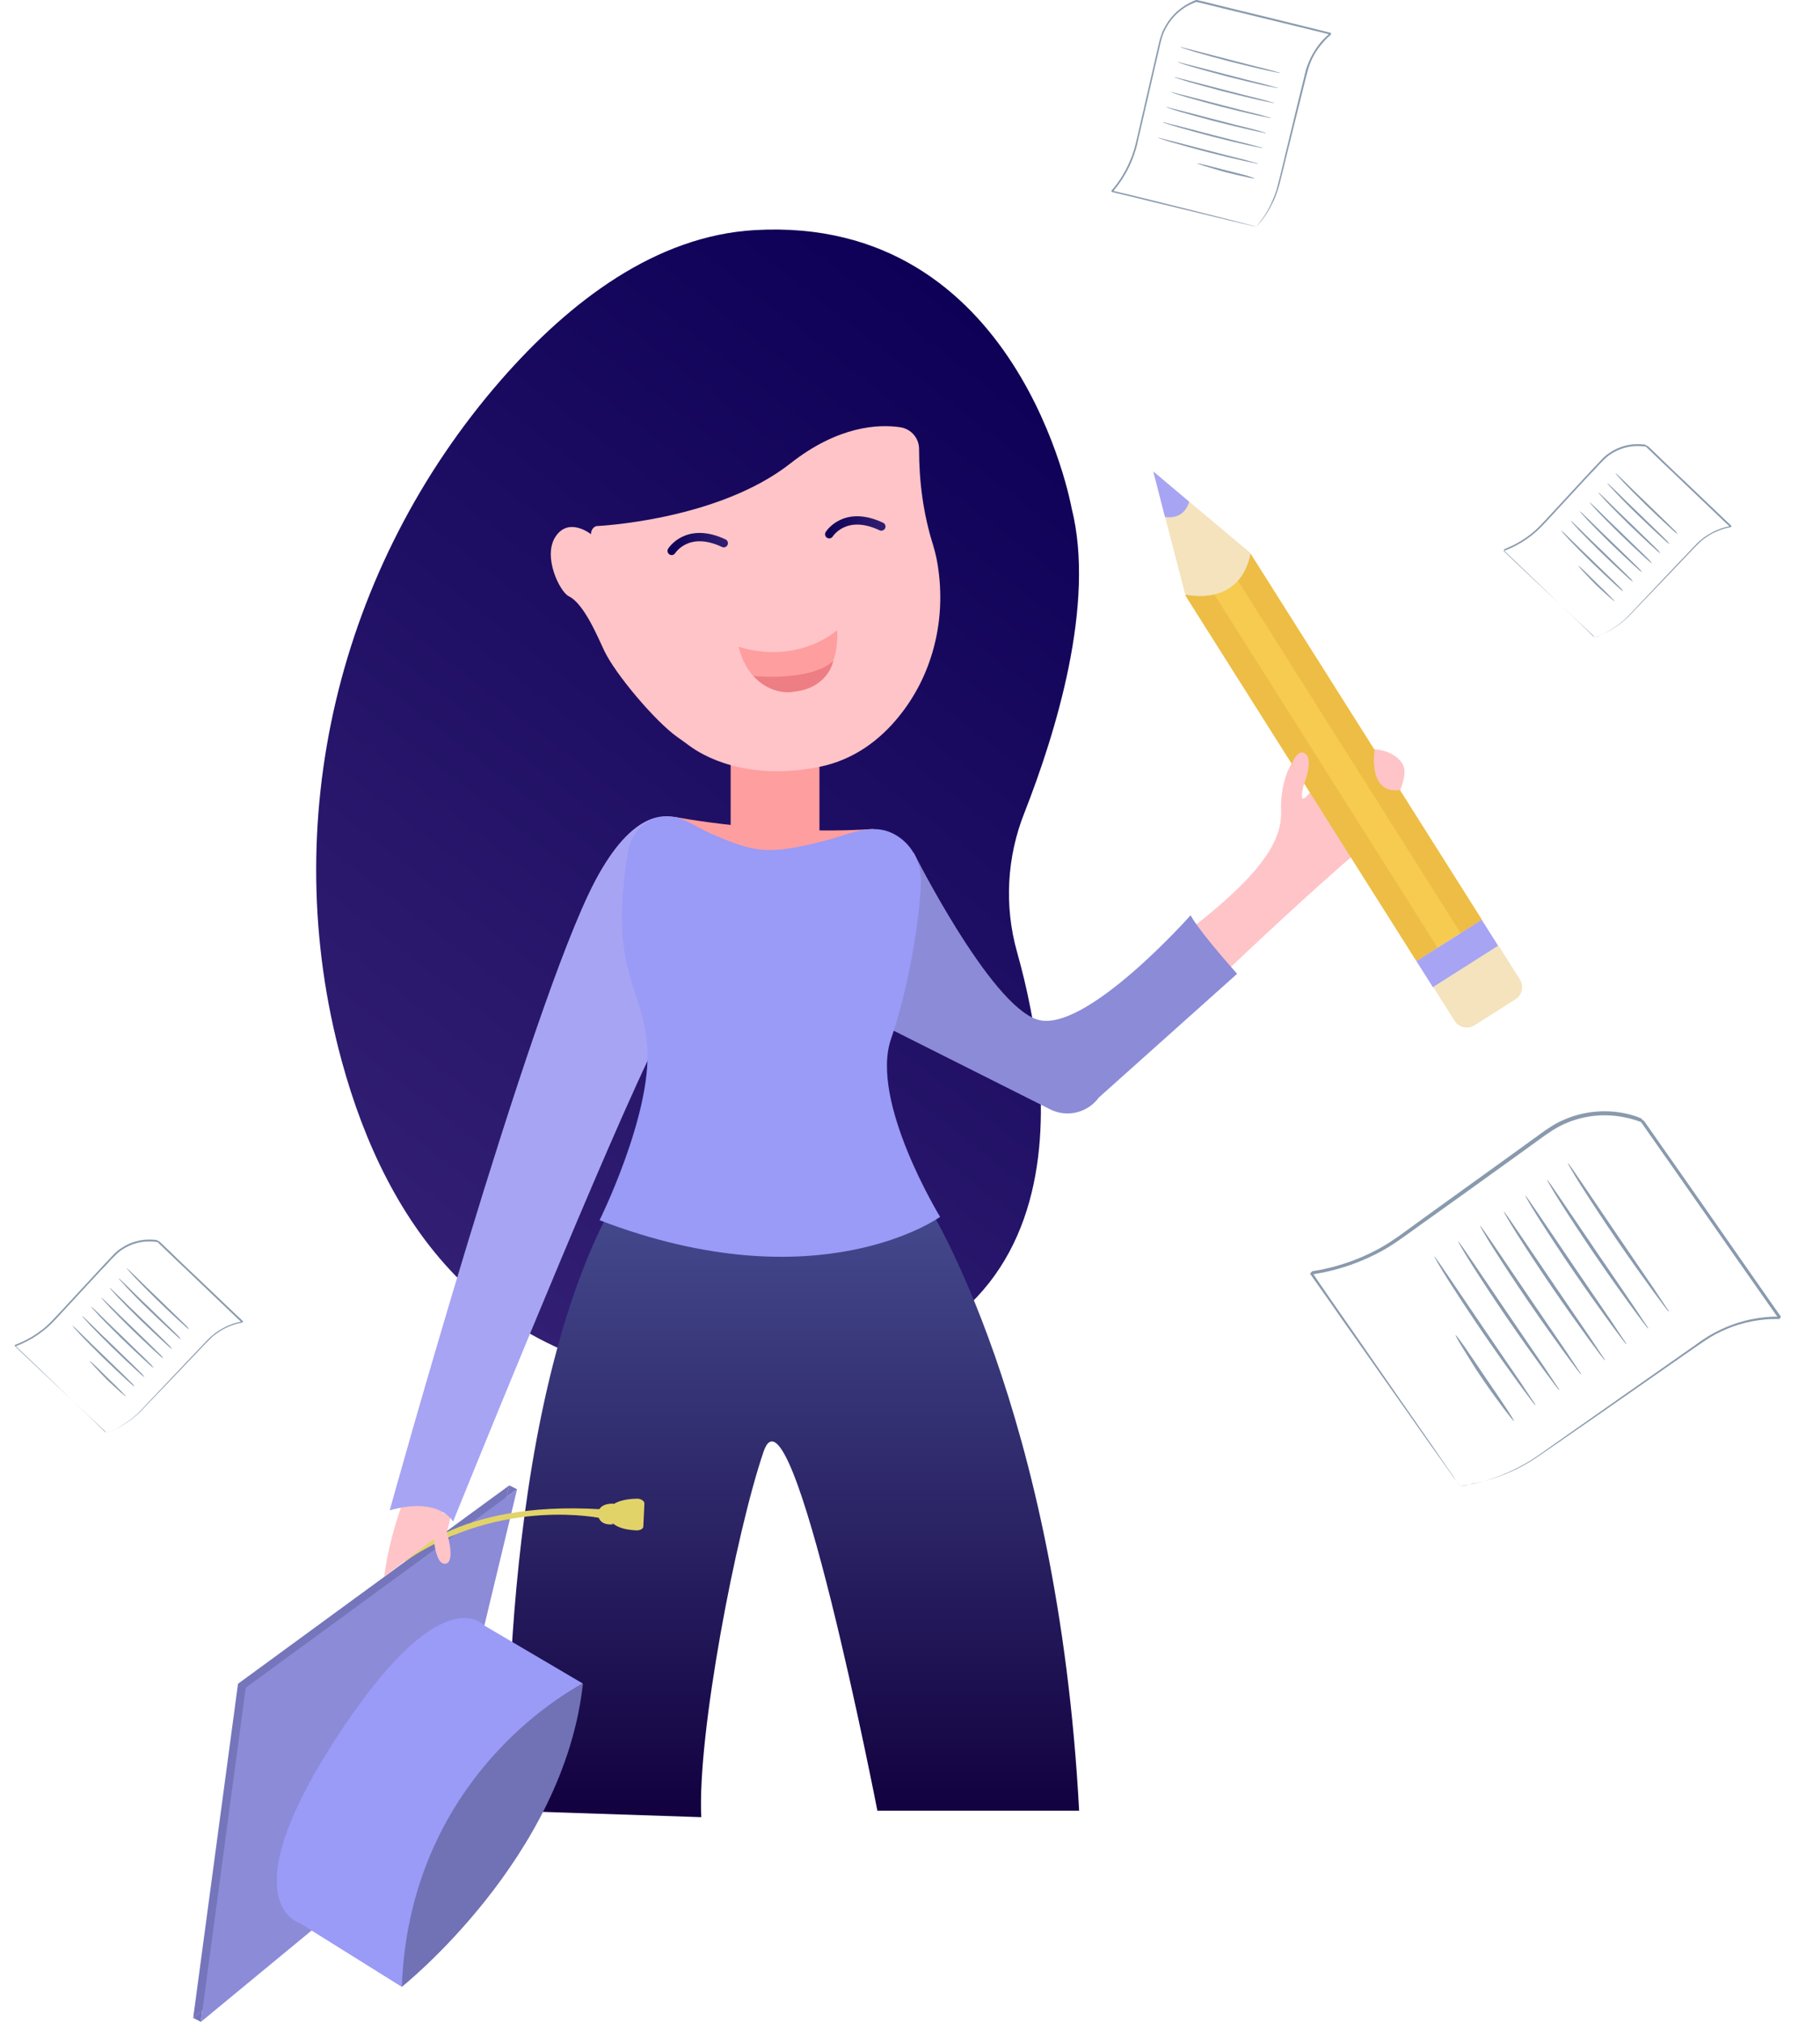<?xml version="1.0" encoding="utf-8"?>
<!-- Generator: Adobe Illustrator 21.0.0, SVG Export Plug-In . SVG Version: 6.00 Build 0)  -->
<svg version="1.1" id="Layer_2" xmlns="http://www.w3.org/2000/svg" xmlns:xlink="http://www.w3.org/1999/xlink" x="0px" y="0px"
	 viewBox="0 0 873.3 970" enable-background="new 0 0 873.3 970" xml:space="preserve">
<linearGradient id="SVGID_1_" gradientUnits="userSpaceOnUse" x1="416.197" y1="583.437" x2="936.131" y2="583.437" gradientTransform="matrix(-0.615 0.789 -0.789 -0.615 1236.125 219.988)">
	<stop  offset="0" style="stop-color:#0D0056"/>
	<stop  offset="1" style="stop-color:#321F73"/>
</linearGradient>
<path fill="url(#SVGID_1_)" d="M514.2,243.8c0,0-25.1-140.8-152.2-133.4c-47.2,2.8-88.4,33.9-121.6,71.9
	c-78.1,89.6-107.7,212.1-76.4,326.8c21.3,78.1,70.8,152.5,181.7,153.4C525.5,664,506.6,522.6,488,456.7c-6.2-22.1-4.9-45.6,3.6-66.9
	C506.5,351.8,525.8,289.7,514.2,243.8z"/>
<linearGradient id="SVGID_2_" gradientUnits="userSpaceOnUse" x1="380.696" y1="577.398" x2="380.696" y2="871.927">
	<stop  offset="0" style="stop-color:#454A8E"/>
	<stop  offset="1" style="stop-color:#12003F"/>
</linearGradient>
<path fill="url(#SVGID_2_)" d="M243.8,868.7c0,0-6.2-188.2,50.5-291.3c0,0,64.9,19.1,150.4,0c0,0,62.8,97.8,73.1,291.3H421
	c0,0-41.2-211.6-54.6-172.3c-13.4,39.3-31.9,136.1-29.9,175.4L243.8,868.7z"/>
<path fill="#FFC4C7" d="M588.5,465.9c0,0,41.6-39.6,64.7-58.8c6.8-5.7,24.5-31.5,20-40.2c-2.8-5.5-12.7-10.2-24.7-5.6
	c-12.9,5-26.6,33.1-23.3,16.8c1-4.8,4.9-19.5-1.3-16c-6.2,3.5-9.6,16.2-9.2,27.1c0.5,13.6-8.6,29.8-44.9,57.6v10.4l13.3,9.9
	L588.5,465.9z"/>
<g>
	
		<rect x="536" y="344.6" transform="matrix(-0.534 -0.845 0.845 -0.534 674.739 1097.999)" fill="#F7CB4F" width="207.7" height="37.1"/>
	
		<rect x="546.6" y="350.4" transform="matrix(-0.534 -0.845 0.845 -0.534 696.683 1096.682)" fill="#EDBD45" width="207.7" height="12"/>
	
		<rect x="525.4" y="363.8" transform="matrix(-0.534 -0.845 0.845 -0.534 652.794 1099.317)" fill="#EDBD45" width="207.7" height="12"/>
	<path fill="#F4E3BD" d="M568.7,285.2c0,0,26.2,6.7,31.4-19.8l-46.7-39.2L568.7,285.2z"/>
	<path fill="#A7A4F4" d="M559,248c0,0,8.9,2,11.6-7.3l-17.2-14.5L559,248z"/>
	
		<rect x="691.9" y="438.7" transform="matrix(-0.534 -0.845 0.845 -0.534 686.427 1292.692)" fill="#A7A4F4" width="15" height="37.1"/>
	<path fill="#F4E3BD" d="M719,453.6l10.3,16.3c2,3.2,1.1,7.5-2.1,9.5l-19.7,12.5c-3.2,2-7.5,1.1-9.5-2.1l-10.3-16.3L719,453.6z"/>
</g>
<path fill="#FFC4C7" d="M659.6,359.5c0,0-3.6,21.9,12.3,19.5L659.6,359.5z"/>
<path fill="#FFC4C7" d="M619.9,366.3c0,0,3-7.8,6.7-4.5c3.7,3.3-1.1,15-1.1,15L619.9,366.3z"/>
<g>
	<polygon fill="#7575BC" points="244.4,712.6 205.4,875.1 92.7,968.1 114.2,807.8 	"/>
	<polygon fill="#8B8BD8" points="248.1,714.5 209.1,877 96.4,970 117.9,809.7 	"/>
	<path fill="#9A9AF7" d="M192.8,953.2l-49-30.6c0,0-33.9-9.4,17.2-88.3s71.3-54.5,71.3-54.5l47.4,27.9
		C279.7,807.7,204,846.8,192.8,953.2z"/>
	<polygon fill="#7575BC" points="92.7,968.1 96.4,970 97.1,964.4 	"/>
	<polygon fill="#7575BC" points="248.1,714.5 244.4,712.6 243,718.2 	"/>
	<path fill="#E2D369" d="M193.5,749.8c0,0,23.1-30.2,95.2-25.7l-0.2,4.3c0,0-47.1-10.3-92.4,19.5L193.5,749.8z"/>
	<path fill="#E2D369" d="M294,731.3c0,0-7.3,1.1-7-5.7c0,0,0.4-4.5,7.5-4.2L294,731.3z"/>
	<path fill="#E2D369" d="M305.3,734.2c-5-0.2-13.8-1.6-13.6-8.9c0-0.1,0-0.2,0-0.3c0.2-1,2-5.7,13.8-6c2-0.1,3.8,1.1,3.7,2.4
		l-0.5,10.8C308.8,733.4,307.2,734.3,305.3,734.2z"/>
</g>
<path fill="#7171B5" d="M192.8,953.2c0,0,77.9-61.8,86.9-145.5C279.7,807.7,196.7,848.5,192.8,953.2z"/>
<path fill="#FFC4C7" d="M207.1,739.2c0,0,0.5-0.1,1.1-1c0.3,4.9,1.9,12.6,5.6,12c5-0.8,0.6-15.1,0.6-15.1l1.9-7.5l-3.9-1.8
	c-1.7-14.2-19-29.5-15.6-14.2c-10.8,26.1-12.4,44.8-12.4,44.8L207.1,739.2z"/>
<path fill="#A7A4F4" d="M217.4,730c0,0-6.6-12.2-30.4-5.4c0,0,67-241.8,98.4-301.7c18-34.2,35-35,46.2-27.4
	c9.8,6.6,14,18.9,10.9,30.3c-3.7,14-12.6,42.7-31.8,83.2C282.9,567.7,217.4,730,217.4,730z"/>
<path fill="#8B8BD8" d="M438.4,409c0,0,36.4,72.7,59.2,80.1s73.7-50,73.7-50s2.6,5.9,22.3,28.1l-66.3,59.3
	c-5.4,7.4-15.3,9.8-23.4,5.7l-83.6-42L438.4,409z"/>
<path fill="#FF9E9F" d="M350.6,364.7v35.4c0,0,0,12.5,18.1,14.6c18.1,2.1,24.5-13.6,24.5-13.6v-33.2L350.6,364.7z"/>
<path fill="#FFC4C7" d="M325,353.6c1.9,1.3,3.8,2.7,5.7,4.1c6,4.5,27,17.3,62.5,10.2c16.8-3.4,29.2-13.2,37.9-23.9
	c15.9-19.4,22.5-44.8,19.3-69.7c-0.5-4.3-1.4-8.7-2.7-12.9c-4.7-14.9-6.7-30.4-6.7-46v0c0-5.2-3.8-9.6-8.9-10.4
	c-10.6-1.6-29.9-0.7-52.8,17.3c-35.1,27.6-93.2,30.1-93.2,30.1s-2.5,0.7-2.5,3.9c0,0-10.6-8.5-17,1.1c-6.4,9.6,2.1,26.7,6.4,28.7
	c7.4,3.6,14.2,20.4,17,26.2C295.2,323.3,314.4,346.1,325,353.6z"/>
<linearGradient id="SVGID_3_" gradientUnits="userSpaceOnUse" x1="395.892" y1="252.978" x2="424.879" y2="252.978">
	<stop  offset="0" style="stop-color:#0D0056"/>
	<stop  offset="1" style="stop-color:#321F73"/>
</linearGradient>
<path fill="none" stroke="url(#SVGID_3_)" stroke-width="4" stroke-linecap="round" stroke-miterlimit="10" d="M397.9,256.3
	c0,0,7.4-12,25-3.7"/>
<linearGradient id="SVGID_4_" gradientUnits="userSpaceOnUse" x1="320.315" y1="260.993" x2="349.302" y2="260.993">
	<stop  offset="0" style="stop-color:#0D0056"/>
	<stop  offset="1" style="stop-color:#321F73"/>
</linearGradient>
<path fill="none" stroke="url(#SVGID_4_)" stroke-width="4" stroke-linecap="round" stroke-miterlimit="10" d="M322.3,264.3
	c0,0,7.4-12,25-3.7"/>
<path fill="#FF9E9F" d="M354.4,310.2c0,0,24.9,9.6,47.3-7.8c0,0,2.5,27.3-20.2,29.4C358.8,333.9,354.4,310.2,354.4,310.2z"/>
<path fill="#ED7E84" d="M361.5,324.3c0,0,27.6,2.8,38.3-7.2c0,0-1.9,12.4-18.3,14.6C381.5,331.8,371.2,334.6,361.5,324.3z"/>
<path fill="#FF9E9F" d="M323.6,391.9c0,0,46.6,9.1,95.5,5.8L387,433.9L323.6,391.9z"/>
<path fill="#9A9AF7" d="M301.1,409.9c1.9-11.9,10.6-19.6,22.5-18c4.1,0.5,11.5,5.3,16.8,7.7c21,9,26.8,11.4,57.8,3.1
	c11-3,22.3-9,33.6-0.8c6.6,4.8,10.2,12.6,10.1,20.8c-0.3,16.8-5.8,51.2-14.3,75.6c-10.5,29.9,23.5,85.5,23.5,85.5
	s-58.1,42-163.4,1.6c0,0,25-50.5,22.9-82.9C308.7,472.6,292.1,467.3,301.1,409.9z"/>
<g opacity="0.5">
	<defs>
		<rect id="SVGID_5_" x="533.2" opacity="0.5" width="105.4" height="108.8"/>
	</defs>
	<clipPath id="SVGID_6_">
		<use xlink:href="#SVGID_5_"  overflow="visible"/>
	</clipPath>
	<path clip-path="url(#SVGID_6_)" fill="#14365B" d="M602.8,108.8c0,0,0.2-0.2,0.5-0.7c0.4-0.4,0.9-1.1,1.6-2
		c1.4-1.8,3.3-4.6,5.1-8.5c0.9-2,1.8-4.2,2.6-6.7c0.7-2.5,1.3-5.3,2.1-8.3c1.4-6,3.1-12.8,4.9-20.3c1.8-7.5,3.8-15.8,6-24.6
		c0.5-2.2,1-4.5,1.9-6.7c0.8-2.2,1.9-4.4,3.2-6.5c1.3-2.1,2.8-4.1,4.6-5.9c0.9-0.9,1.8-1.8,2.8-2.6l0.1-0.1l0,0
		c0.4,1.4,0.1,0.4,0.1,0.7l-0.2-0.1l-0.5-0.1l-0.9-0.2l-1.9-0.5c-9.9-2.4-20.4-5-31.2-7.6c-5.4-1.3-10.9-2.7-16.5-4
		c-2.8-0.7-5.6-1.4-8.4-2.1c-1.4-0.3-2.8-0.7-4.3-1l-0.3-0.1l-0.1,0c-0.1,0,0.4,0,0.2,0l-0.1,0l-0.5,0.2l-1,0.4
		c-0.6,0.3-1.3,0.6-2,0.9c-5.2,2.7-9.3,7.1-11.7,12.2c-1.3,2.5-1.9,5.3-2.5,8c-0.6,2.8-1.3,5.5-1.9,8.2c-2.5,10.8-4.9,21.3-7.2,31.3
		c-0.6,2.5-1.2,5-1.7,7.4c-0.6,2.4-1.4,4.8-2.3,7.1c-1.8,4.5-4.2,8.7-6.9,12.3c-0.7,0.9-1.4,1.8-2.1,2.7l-0.3,0.3l-0.1,0.2
		c-0.4-1.2-0.1-0.3-0.1-0.6l0.1,0l0.1,0l0.8,0.2l1.6,0.4c2.1,0.5,4.2,1,6.3,1.5c4.1,1,8,2,11.8,2.9c15,3.7,27.1,6.8,35.5,8.9
		c4.2,1.1,7.4,1.9,9.7,2.5c1.1,0.3,1.9,0.5,2.5,0.7C602.5,108.7,602.8,108.8,602.8,108.8s-0.3,0-0.9-0.2c-0.6-0.1-1.4-0.3-2.5-0.6
		c-2.3-0.5-5.5-1.3-9.7-2.3c-8.4-2-20.6-5-35.6-8.6c-3.8-0.9-7.7-1.9-11.8-2.9c-2.1-0.5-4.1-1-6.3-1.5l-1.6-0.4l-0.8-0.2l-0.1,0l0,0
		c-0.1-0.3,0.1,0.6-0.2-0.6l0.1-0.2l0.3-0.3c0.7-0.8,1.4-1.7,2.1-2.6c2.7-3.6,5-7.7,6.8-12.2c1.9-4.4,2.8-9.3,4-14.3
		c2.3-10,4.7-20.4,7.2-31.3c0.6-2.7,1.3-5.4,1.9-8.2c0.6-2.7,1.3-5.6,2.6-8.2c2.5-5.3,6.8-9.8,12.1-12.6c0.7-0.4,1.4-0.6,2-1l1-0.4
		l0.5-0.2l0.1,0c-0.2,0,0.4,0,0.3,0l0.1,0l0.3,0.1c1.4,0.3,2.8,0.7,4.3,1c2.8,0.7,5.6,1.4,8.4,2.1c5.6,1.4,11.1,2.7,16.5,4
		c10.8,2.7,21.2,5.2,31.2,7.7l1.9,0.5l0.9,0.2l0.5,0.1l0.2,0.1c0.1,0.3-0.1-0.7,0.2,0.7l0,0l-0.1,0.1c-1,0.8-1.9,1.6-2.7,2.5
		c-1.7,1.8-3.2,3.7-4.5,5.7c-1.3,2-2.3,4.2-3.1,6.3c-0.8,2.2-1.3,4.4-1.9,6.6c-2.2,8.8-4.2,17-6.1,24.6c-1.9,7.5-3.5,14.3-5,20.3
		c-0.8,3-1.4,5.8-2.2,8.3c-0.8,2.5-1.7,4.8-2.7,6.7c-1.9,3.9-3.9,6.7-5.3,8.5C603.6,107.9,602.8,108.8,602.8,108.8"/>
	<path clip-path="url(#SVGID_6_)" fill="#14365B" d="M614.2,35c0,0.1-0.7,0-1.9-0.3c-1.2-0.2-3-0.6-5.2-1.1c-4.4-1-10.4-2.4-17-4.1
		c-6.6-1.7-12.6-3.4-16.8-4.6c-2.1-0.6-3.9-1.2-5.1-1.6c-1.2-0.4-1.8-0.6-1.8-0.7c0-0.1,0.7,0.1,1.9,0.4c1.4,0.4,3.1,0.8,5.1,1.3
		c4.5,1.2,10.4,2.7,16.9,4.4c6.5,1.7,12.4,3.2,16.9,4.3c2,0.5,3.7,1,5.1,1.4C613.5,34.7,614.2,34.9,614.2,35"/>
	<path clip-path="url(#SVGID_6_)" fill="#14365B" d="M613,42.2c0,0.1-0.7,0-1.9-0.3c-1.2-0.2-3-0.6-5.2-1.1c-4.4-1-10.4-2.4-17-4.1
		c-6.6-1.7-12.6-3.4-16.8-4.6c-2.1-0.6-3.9-1.2-5.1-1.6c-1.2-0.4-1.8-0.6-1.8-0.7c0-0.1,0.7,0.1,1.9,0.4c1.4,0.4,3.1,0.8,5.1,1.3
		c4.5,1.2,10.4,2.7,16.9,4.4c6.5,1.7,12.4,3.2,16.9,4.3c2,0.5,3.7,1,5.1,1.4C612.3,41.9,613,42.1,613,42.2"/>
	<path clip-path="url(#SVGID_6_)" fill="#14365B" d="M611.3,49.4c0,0.1-0.7,0-1.9-0.3c-1.2-0.2-3-0.6-5.2-1.1
		c-4.4-1-10.4-2.4-17-4.1c-6.6-1.7-12.6-3.4-16.8-4.6c-2.1-0.6-3.9-1.2-5.1-1.6c-1.2-0.4-1.8-0.6-1.8-0.7c0-0.1,0.7,0.1,1.9,0.4
		c1.4,0.4,3.1,0.8,5.1,1.3c4.5,1.2,10.4,2.7,16.9,4.4c6.5,1.7,12.4,3.2,16.9,4.3c2,0.5,3.7,1,5.1,1.4
		C610.7,49.1,611.3,49.3,611.3,49.4"/>
	<path clip-path="url(#SVGID_6_)" fill="#14365B" d="M609.8,56.6c0,0.1-0.7,0-1.9-0.3c-1.2-0.2-3-0.6-5.2-1.1
		c-4.4-1-10.4-2.4-17-4.1c-6.6-1.7-12.6-3.4-16.8-4.6c-2.1-0.6-3.9-1.2-5.1-1.6c-1.2-0.4-1.8-0.6-1.8-0.7c0-0.1,0.7,0.1,1.9,0.4
		c1.4,0.4,3.1,0.8,5.1,1.3c4.5,1.2,10.4,2.7,16.9,4.4c6.5,1.7,12.4,3.2,16.9,4.3c2,0.5,3.7,1,5.1,1.4
		C609.1,56.3,609.8,56.5,609.8,56.6"/>
	<path clip-path="url(#SVGID_6_)" fill="#14365B" d="M607.4,63.8c0,0.1-0.7,0-1.9-0.3c-1.2-0.2-3-0.6-5.2-1.1
		c-4.4-1-10.4-2.4-17-4.1c-6.6-1.7-12.6-3.4-16.8-4.6c-2.1-0.6-3.9-1.2-5-1.6c-1.2-0.4-1.8-0.6-1.8-0.7c0-0.1,0.7,0.1,1.9,0.4
		c1.4,0.4,3.1,0.8,5.1,1.3c4.5,1.2,10.4,2.7,16.9,4.4c6.5,1.7,12.4,3.2,16.9,4.3c2,0.5,3.7,1,5.1,1.4
		C606.8,63.5,607.4,63.7,607.4,63.8"/>
	<path clip-path="url(#SVGID_6_)" fill="#14365B" d="M605.7,71c0,0.1-0.7,0-1.9-0.3c-1.2-0.2-3-0.6-5.2-1.1c-4.4-1-10.4-2.4-17-4.1
		c-6.6-1.7-12.6-3.4-16.8-4.6c-2.1-0.6-3.9-1.2-5.1-1.6c-1.2-0.4-1.8-0.6-1.8-0.7c0-0.1,0.7,0.1,1.9,0.4c1.4,0.4,3.1,0.8,5.1,1.3
		c4.5,1.2,10.4,2.7,16.9,4.4c6.5,1.7,12.4,3.2,16.9,4.3c2,0.5,3.7,1,5.1,1.4C605.1,70.7,605.8,70.9,605.7,71"/>
	<path clip-path="url(#SVGID_6_)" fill="#14365B" d="M603.6,78.5c0,0.1-0.7,0-1.9-0.3s-3-0.6-5.2-1.1c-4.4-1-10.4-2.4-17-4.1
		c-6.6-1.7-12.6-3.4-16.8-4.6c-2.1-0.6-3.9-1.2-5.1-1.6c-1.2-0.4-1.8-0.6-1.8-0.7c0-0.1,0.7,0.1,1.9,0.4c1.4,0.4,3.1,0.8,5.1,1.3
		c4.5,1.2,10.4,2.7,16.9,4.4c6.5,1.7,12.4,3.2,16.9,4.3c2,0.5,3.7,1,5.1,1.4C603,78.2,603.6,78.4,603.6,78.5"/>
	<path clip-path="url(#SVGID_6_)" fill="#14365B" d="M602,85.6c0,0.1-1.6-0.1-4.1-0.7c-2.5-0.5-6-1.3-9.8-2.3
		c-3.8-1-7.2-2.1-9.7-2.8c-2.5-0.8-4-1.3-3.9-1.4c0-0.1,1.6,0.2,4.1,0.8c2.5,0.6,6,1.6,9.7,2.5c3.8,1,7.3,1.8,9.8,2.5
		C600.5,85,602.1,85.5,602,85.6"/>
</g>
<g opacity="0.5">
	<defs>
		
			<rect id="SVGID_7_" x="646.2" y="530" transform="matrix(0.66 -0.751 0.751 0.66 -215.315 768.609)" opacity="0.5" width="190.2" height="184.3"/>
	</defs>
	<clipPath id="SVGID_8_">
		<use xlink:href="#SVGID_7_"  overflow="visible"/>
	</clipPath>
	<path clip-path="url(#SVGID_8_)" fill="#14365B" d="M700.7,713c0,0,0.5-0.1,1.5-0.3c1-0.2,2.5-0.4,4.4-0.8
		c3.9-0.8,9.6-2.3,16.5-5.3c3.5-1.5,7.2-3.4,11.1-5.8c3.9-2.4,7.9-5.4,12.3-8.5c8.8-6.2,18.8-13.2,29.9-21
		c11.1-7.8,23.2-16.3,36.2-25.4c3.2-2.3,6.5-4.7,10.2-6.6c3.7-2,7.6-3.6,11.7-4.9c4.1-1.2,8.4-2.1,12.8-2.5c2.2-0.2,4.4-0.3,6.6-0.2
		l0.2,0l0.1,0c-1.2,2.3-0.4,0.6-0.6,1.1l-0.2-0.3l-0.5-0.7l-1-1.4l-1.9-2.7c-10.3-14.6-21-30-32.2-46c-5.6-8-11.3-16.1-17-24.3
		c-2.9-4.1-5.8-8.3-8.7-12.4c-1.5-2.1-2.9-4.2-4.4-6.3l-0.3-0.4l-0.1-0.2c-0.1-0.1,0.6,0.5,0.3,0.2l-0.1,0l-0.9-0.3l-1.8-0.6
		c-1.2-0.3-2.4-0.8-3.7-1c-9.9-2.4-20.4-1.5-29.5,2.4c-4.6,1.9-8.6,4.7-12.6,7.6c-4,2.9-8,5.8-11.9,8.6
		c-15.8,11.4-31,22.3-45.6,32.7c-3.6,2.6-7.2,5.2-10.8,7.7c-3.6,2.5-7.3,4.7-11.2,6.6c-7.6,3.8-15.5,6.5-23.3,8.2
		c-2,0.4-3.9,0.8-5.9,1.1l-0.7,0.1l-0.4,0.1c0.9-2,0.3-0.5,0.5-0.9l0.1,0.1l0.1,0.1l0.8,1.2l1.6,2.4c2.2,3.2,4.3,6.2,6.4,9.3
		c4.2,6.1,8.3,11.9,12.1,17.4c15.4,22.2,27.8,40.2,36.5,52.6c4.2,6.2,7.6,11,9.9,14.4c1.1,1.6,1.9,2.9,2.5,3.8
		C700.5,712.6,700.7,713,700.7,713s-0.3-0.4-1-1.2c-0.6-0.9-1.5-2.1-2.7-3.7c-2.3-3.3-5.7-8.1-10.1-14.2
		c-8.8-12.4-21.3-30.3-36.9-52.4c-3.9-5.5-8-11.3-12.2-17.4c-2.1-3-4.3-6.1-6.5-9.2l-1.7-2.4l-0.8-1.2l-0.1-0.1l-0.1-0.1
		c0.2-0.5-0.5,0.9,0.4-1.1l0.4-0.1l0.7-0.1c1.9-0.3,3.8-0.6,5.8-1.1c7.7-1.7,15.5-4.4,23-8.2c7.6-3.7,14.4-9,21.7-14.3
		c14.5-10.5,29.7-21.4,45.5-32.8c3.9-2.8,7.9-5.7,11.9-8.6c3.9-2.9,8.2-5.9,12.9-7.8c9.4-4,20.2-5,30.4-2.5c1.3,0.3,2.5,0.7,3.8,1.1
		l1.8,0.7l0.9,0.3l0.1,0c-0.3-0.2,0.5,0.4,0.4,0.3l0.1,0.2l0.3,0.4c1.5,2.1,2.9,4.2,4.4,6.3c2.9,4.2,5.8,8.3,8.7,12.4
		c5.8,8.2,11.4,16.4,17,24.3c11.1,16,21.9,31.3,32.1,46l1.9,2.7l1,1.4l0.5,0.7l0.2,0.3c-0.3,0.5,0.7-1-0.6,1.2l-0.1,0l-0.2,0
		c-2.2,0-4.4,0-6.5,0.2c-4.3,0.4-8.5,1.2-12.5,2.4c-4,1.2-7.8,2.8-11.4,4.7c-3.6,1.9-6.8,4.3-10.1,6.5c-13,9.1-25.2,17.5-36.3,25.3
		c-11.1,7.7-21.1,14.7-30,20.8c-4.4,3-8.5,6-12.4,8.4c-3.9,2.4-7.7,4.3-11.2,5.7c-7,2.9-12.8,4.3-16.7,5
		C702.8,712.9,700.7,713,700.7,713"/>
	<path clip-path="url(#SVGID_8_)" fill="#14365B" d="M800.8,629.3c-0.1,0.1-0.9-0.9-2.2-2.6c-1.3-1.7-3.2-4.3-5.5-7.4
		c-4.6-6.3-10.9-15.1-17.6-24.9c-6.7-9.8-12.6-18.9-16.8-25.5c-2.1-3.3-3.7-6-4.8-7.9c-1.1-1.9-1.7-3-1.6-3c0.1-0.1,0.8,0.9,2.1,2.7
		c1.4,2.1,3.2,4.6,5.2,7.6c4.6,6.8,10.5,15.5,17.1,25.2c6.6,9.7,12.6,18.4,17.2,25.2c2,3,3.7,5.6,5.1,7.7
		C800.3,628.2,800.9,629.2,800.8,629.3"/>
	<path clip-path="url(#SVGID_8_)" fill="#14365B" d="M790.9,637.4c-0.1,0.1-0.9-0.9-2.2-2.6c-1.3-1.7-3.2-4.3-5.5-7.4
		c-4.6-6.3-10.9-15.1-17.6-24.9c-6.7-9.8-12.6-18.9-16.8-25.5c-2.1-3.3-3.7-6-4.8-7.9c-1.1-1.9-1.7-3-1.6-3c0.1-0.1,0.8,0.9,2.1,2.7
		c1.4,2.1,3.2,4.6,5.2,7.6c4.6,6.8,10.5,15.5,17.1,25.2c6.6,9.7,12.6,18.4,17.2,25.2c2,3,3.7,5.6,5.1,7.7
		C790.4,636.3,791,637.3,790.9,637.4"/>
	<path clip-path="url(#SVGID_8_)" fill="#14365B" d="M780.4,644.9c-0.1,0.1-0.9-0.9-2.2-2.6c-1.3-1.7-3.2-4.3-5.5-7.4
		c-4.6-6.3-10.9-15.1-17.6-24.9c-6.7-9.8-12.6-18.9-16.8-25.5c-2.1-3.3-3.7-6-4.8-7.9c-1.1-1.9-1.7-3-1.6-3c0.1-0.1,0.8,0.9,2.1,2.7
		c1.4,2.1,3.2,4.6,5.2,7.6c4.6,6.8,10.5,15.5,17.1,25.2c6.6,9.7,12.6,18.4,17.2,25.2c2,3,3.7,5.6,5.1,7.7
		C779.9,643.8,780.5,644.9,780.4,644.9"/>
	<path clip-path="url(#SVGID_8_)" fill="#14365B" d="M770.1,652.6c-0.1,0.1-0.9-0.9-2.2-2.6c-1.3-1.7-3.2-4.3-5.5-7.4
		c-4.6-6.3-10.9-15.1-17.6-24.9c-6.7-9.8-12.6-18.9-16.8-25.5c-2.1-3.3-3.7-6-4.8-7.9c-1.1-1.9-1.7-3-1.6-3c0.1-0.1,0.8,0.9,2.1,2.7
		c1.4,2.1,3.2,4.6,5.2,7.6c4.6,6.8,10.5,15.5,17.1,25.2c6.6,9.7,12.6,18.4,17.2,25.2c2,3,3.7,5.6,5.1,7.7
		C769.6,651.5,770.2,652.5,770.1,652.6"/>
	<path clip-path="url(#SVGID_8_)" fill="#14365B" d="M758.7,659.4c-0.1,0.1-0.9-0.9-2.2-2.6c-1.3-1.7-3.2-4.3-5.5-7.4
		c-4.6-6.3-10.9-15.1-17.6-24.9c-6.7-9.8-12.6-18.9-16.8-25.5c-2.1-3.3-3.7-6-4.8-7.9c-1.1-1.9-1.7-3-1.6-3c0.1-0.1,0.8,0.9,2.1,2.7
		c1.4,2.1,3.2,4.6,5.2,7.6c4.6,6.8,10.5,15.5,17.1,25.2c6.6,9.7,12.6,18.4,17.2,25.2c2,3,3.7,5.6,5.1,7.7
		C758.2,658.3,758.8,659.3,758.7,659.4"/>
	<path clip-path="url(#SVGID_8_)" fill="#14365B" d="M748.2,666.9c-0.1,0.1-0.9-0.9-2.2-2.6c-1.3-1.7-3.2-4.3-5.5-7.4
		c-4.6-6.3-10.9-15.1-17.6-24.9c-6.7-9.8-12.6-18.9-16.8-25.5c-2.1-3.3-3.7-6-4.8-7.9c-1.1-1.9-1.7-3-1.6-3c0.1-0.1,0.8,0.9,2.1,2.7
		c1.4,2.1,3.2,4.6,5.2,7.6c4.6,6.8,10.5,15.5,17.1,25.2c6.6,9.7,12.6,18.4,17.2,25.2c2,3,3.7,5.6,5.1,7.7
		C747.7,665.8,748.3,666.8,748.2,666.9"/>
	<path clip-path="url(#SVGID_8_)" fill="#14365B" d="M736.8,674.2c-0.1,0.1-0.9-0.9-2.2-2.6c-1.3-1.7-3.2-4.3-5.5-7.4
		c-4.6-6.3-10.9-15.1-17.6-24.9c-6.7-9.8-12.6-18.9-16.8-25.5c-2.1-3.3-3.7-6-4.8-7.9c-1.1-1.9-1.7-3-1.6-3c0.1-0.1,0.8,0.9,2.1,2.7
		c1.4,2.1,3.2,4.6,5.2,7.6c4.6,6.8,10.5,15.5,17.1,25.2c6.6,9.7,12.6,18.4,17.2,25.2c2,3,3.7,5.6,5.1,7.7
		C736.3,673.1,736.9,674.2,736.8,674.2"/>
	<path clip-path="url(#SVGID_8_)" fill="#14365B" d="M726.5,681.8c-0.2,0.1-1.9-2-4.7-5.7c-2.7-3.6-6.4-8.6-10.3-14.3
		c-3.9-5.7-7.1-11-9.5-14.9c-2.4-3.8-3.7-6.3-3.6-6.4c0.2-0.1,1.9,2.1,4.5,5.8c2.6,3.7,6,8.9,9.9,14.6c3.9,5.7,7.4,10.8,9.9,14.6
		C725.2,679.3,726.6,681.7,726.5,681.8"/>
</g>
<g opacity="0.5">
	<defs>
		
			<rect id="SVGID_9_" x="729.8" y="213.9" transform="matrix(0.498 -0.867 0.867 0.498 165.472 802.889)" opacity="0.5" width="92.3" height="89.4"/>
	</defs>
	<clipPath id="SVGID_10_">
		<use xlink:href="#SVGID_9_"  overflow="visible"/>
	</clipPath>
	<path clip-path="url(#SVGID_10_)" fill="#14365B" d="M765.4,305.7c0,0,0.2-0.1,0.7-0.3c0.5-0.2,1.1-0.4,2-0.8
		c1.8-0.8,4.3-2,7.3-4.1c1.5-1,3.1-2.3,4.7-3.8c1.6-1.5,3.2-3.3,5-5.2c3.6-3.8,7.7-8.1,12.2-12.9c4.5-4.8,9.5-10,14.8-15.6
		c1.3-1.4,2.7-2.9,4.2-4.1c1.5-1.3,3.3-2.4,5.1-3.4c1.8-1,3.8-1.8,5.8-2.4c1-0.3,2.1-0.5,3.1-0.7l0.1,0l0.1,0
		c-0.3,1.2-0.1,0.3-0.2,0.6l-0.1-0.1l-0.3-0.3l-0.6-0.6l-1.2-1.1c-6.3-6-12.9-12.3-19.7-18.8c-3.4-3.3-6.9-6.6-10.4-9.9
		c-1.8-1.7-3.5-3.4-5.3-5.1c-0.9-0.9-1.8-1.7-2.7-2.6l-0.2-0.2l-0.1-0.1c-0.1,0,0.3,0.2,0.1,0.1l-0.1,0l-0.5-0.1l-0.9-0.1
		c-0.6,0-1.2-0.1-1.8-0.1c-4.9-0.2-9.8,1.3-13.8,4c-2,1.3-3.6,3.1-5.3,4.8c-1.6,1.8-3.2,3.5-4.9,5.2c-6.4,6.9-12.6,13.6-18.5,20
		c-1.5,1.6-2.9,3.2-4.4,4.7c-1.5,1.5-3,2.9-4.7,4.2c-3.3,2.6-6.7,4.6-10.3,6.2c-0.9,0.4-1.8,0.7-2.7,1.1l-0.3,0.1l-0.2,0.1
		c0.2-1,0.1-0.3,0.1-0.5l0,0l0.1,0.1l0.5,0.5l1,1c1.3,1.3,2.7,2.5,4,3.8c2.6,2.5,5.1,4.9,7.4,7.1c9.4,9.1,17.1,16.4,22.4,21.5
		c2.6,2.5,4.7,4.5,6.1,5.9c0.7,0.7,1.2,1.2,1.6,1.5C765.3,305.5,765.4,305.7,765.4,305.7s-0.2-0.2-0.6-0.5c-0.4-0.4-0.9-0.9-1.6-1.5
		c-1.4-1.3-3.5-3.3-6.2-5.8c-5.4-5.1-13.1-12.4-22.6-21.3c-2.4-2.3-4.9-4.6-7.5-7.1c-1.3-1.2-2.6-2.5-4-3.8l-1-1l-0.5-0.5l-0.1-0.1
		l0,0c0-0.2-0.1,0.5,0.1-0.5l0.2-0.1l0.3-0.1c0.9-0.3,1.8-0.7,2.6-1.1c3.5-1.5,6.9-3.6,10.1-6.1c3.2-2.5,6-5.7,9-8.9
		c5.9-6.4,12.1-13.1,18.5-20c1.6-1.7,3.2-3.5,4.9-5.2c1.6-1.8,3.3-3.6,5.4-4.9c4.1-2.8,9.1-4.3,14.2-4.1c0.6,0,1.3,0.1,1.9,0.1
		l0.9,0.1l0.5,0.1l0.1,0c-0.2-0.1,0.3,0.1,0.2,0.1l0.1,0.1l0.2,0.2c0.9,0.9,1.8,1.7,2.7,2.6c1.8,1.7,3.6,3.4,5.3,5.1
		c3.5,3.4,7,6.7,10.4,9.9c6.8,6.5,13.4,12.8,19.7,18.8l1.2,1.1l0.6,0.6l0.3,0.3l0.1,0.1c-0.1,0.3,0.2-0.6-0.2,0.6l0,0l-0.1,0
		c-1,0.2-2.1,0.4-3.1,0.7c-2,0.6-3.9,1.4-5.7,2.3c-1.8,1-3.5,2.1-5,3.3c-1.5,1.3-2.8,2.7-4.2,4.1c-5.3,5.6-10.3,10.8-14.8,15.5
		c-4.5,4.7-8.6,9-12.3,12.8c-1.8,1.9-3.4,3.7-5.1,5.2c-1.6,1.5-3.3,2.8-4.8,3.8c-3.1,2.1-5.7,3.3-7.5,4
		C766.4,305.5,765.4,305.7,765.4,305.7"/>
	<path clip-path="url(#SVGID_10_)" fill="#14365B" d="M805,256.3c0,0-0.5-0.3-1.3-1c-0.8-0.7-1.9-1.7-3.3-3
		c-2.8-2.6-6.6-6.1-10.8-10.2c-4.1-4-7.8-7.8-10.4-10.5c-1.3-1.4-2.3-2.5-3-3.3c-0.7-0.8-1.1-1.2-1-1.3c0,0,0.5,0.3,1.3,1.1
		c0.9,0.9,2,1.9,3.2,3.1c2.8,2.8,6.5,6.4,10.6,10.3c4.1,4,7.8,7.6,10.6,10.3c1.2,1.2,2.3,2.3,3.2,3.2
		C804.6,255.8,805,256.2,805,256.3"/>
	<path clip-path="url(#SVGID_10_)" fill="#14365B" d="M801.1,261.1c0,0-0.5-0.3-1.3-1c-0.8-0.7-1.9-1.7-3.3-3
		c-2.8-2.6-6.6-6.1-10.8-10.2c-4.2-4-7.8-7.8-10.4-10.5c-1.3-1.4-2.3-2.5-3-3.3c-0.7-0.8-1.1-1.2-1-1.3c0,0,0.5,0.3,1.3,1.1
		c0.9,0.9,2,1.9,3.2,3.1c2.8,2.8,6.5,6.4,10.6,10.3c4.1,4,7.8,7.6,10.6,10.3c1.2,1.2,2.3,2.3,3.2,3.2
		C800.7,260.6,801.1,261,801.1,261.1"/>
	<path clip-path="url(#SVGID_10_)" fill="#14365B" d="M796.8,265.6c0,0-0.5-0.3-1.3-1c-0.8-0.7-1.9-1.7-3.3-3
		c-2.8-2.6-6.6-6.1-10.8-10.2c-4.1-4-7.8-7.8-10.4-10.5c-1.3-1.4-2.3-2.5-3-3.3s-1.1-1.2-1-1.3c0,0,0.5,0.3,1.3,1.1
		c0.9,0.9,2,1.9,3.2,3.1c2.8,2.8,6.5,6.4,10.6,10.3c4.1,4,7.8,7.6,10.6,10.3c1.2,1.2,2.3,2.3,3.2,3.2
		C796.4,265.2,796.8,265.6,796.8,265.6"/>
	<path clip-path="url(#SVGID_10_)" fill="#14365B" d="M792.6,270.3c0,0-0.5-0.3-1.3-1c-0.8-0.7-1.9-1.7-3.3-3
		c-2.8-2.6-6.6-6.1-10.8-10.2c-4.1-4-7.8-7.8-10.4-10.5c-1.3-1.4-2.3-2.5-3-3.3c-0.7-0.8-1.1-1.2-1-1.3c0,0,0.5,0.4,1.3,1.1
		c0.9,0.9,2,1.9,3.2,3.1c2.8,2.8,6.5,6.4,10.6,10.3c4.1,4,7.8,7.6,10.6,10.3c1.2,1.2,2.3,2.3,3.2,3.2
		C792.3,269.8,792.7,270.3,792.6,270.3"/>
	<path clip-path="url(#SVGID_10_)" fill="#14365B" d="M787.9,274.6c0,0-0.5-0.3-1.3-1c-0.8-0.7-1.9-1.7-3.3-3
		c-2.8-2.6-6.6-6.1-10.8-10.2c-4.1-4-7.8-7.8-10.4-10.5c-1.3-1.4-2.3-2.5-3-3.3c-0.7-0.8-1.1-1.2-1-1.3c0,0,0.5,0.3,1.3,1.1
		c0.9,0.9,2,1.9,3.2,3.1c2.8,2.8,6.5,6.4,10.6,10.3c4.1,4,7.8,7.6,10.6,10.3c1.2,1.2,2.3,2.3,3.2,3.2
		C787.5,274.1,787.9,274.6,787.9,274.6"/>
	<path clip-path="url(#SVGID_10_)" fill="#14365B" d="M783.6,279.2c0,0-0.5-0.3-1.3-1c-0.8-0.7-1.9-1.7-3.3-3
		c-2.8-2.6-6.6-6.1-10.8-10.2c-4.1-4-7.8-7.8-10.4-10.5c-1.3-1.4-2.3-2.5-3-3.3c-0.7-0.8-1.1-1.2-1-1.3c0,0,0.5,0.3,1.3,1.1
		c0.9,0.9,2,1.9,3.2,3.1c2.8,2.8,6.5,6.4,10.6,10.3c4.1,4,7.8,7.6,10.6,10.3c1.2,1.2,2.3,2.3,3.2,3.2
		C783.2,278.7,783.6,279.2,783.6,279.2"/>
	<path clip-path="url(#SVGID_10_)" fill="#14365B" d="M778.9,283.8c0,0-0.5-0.3-1.3-1c-0.8-0.7-1.9-1.7-3.3-3
		c-2.8-2.6-6.6-6.1-10.8-10.2c-4.1-4-7.8-7.8-10.4-10.5c-1.3-1.4-2.3-2.5-3-3.3c-0.7-0.8-1.1-1.2-1-1.3c0,0,0.5,0.4,1.3,1.1
		c0.9,0.9,2,1.9,3.2,3.1c2.8,2.8,6.5,6.4,10.6,10.3c4.1,4,7.8,7.6,10.6,10.3c1.2,1.2,2.3,2.3,3.2,3.2
		C778.5,283.3,778.9,283.7,778.9,283.8"/>
	<path clip-path="url(#SVGID_10_)" fill="#14365B" d="M774.7,288.4c-0.1,0.1-1.1-0.8-2.8-2.2c-1.6-1.5-3.9-3.5-6.3-5.8
		c-2.4-2.4-4.4-4.6-5.9-6.2c-1.5-1.6-2.4-2.6-2.3-2.7c0.1-0.1,1.1,0.8,2.7,2.3c1.6,1.5,3.7,3.7,6.1,6c2.4,2.3,4.6,4.4,6.1,6
		C773.8,287.3,774.8,288.3,774.7,288.4"/>
</g>
<g opacity="0.5">
	<defs>
		
			<rect id="SVGID_11_" x="15.6" y="595.4" transform="matrix(0.498 -0.867 0.867 0.498 -524.187 375.039)" opacity="0.5" width="92.3" height="89.4"/>
	</defs>
	<clipPath id="SVGID_12_">
		<use xlink:href="#SVGID_11_"  overflow="visible"/>
	</clipPath>
	<path clip-path="url(#SVGID_12_)" fill="#14365B" d="M51.2,687.3c0,0,0.2-0.1,0.7-0.3c0.5-0.2,1.1-0.4,2-0.8c1.8-0.8,4.3-2,7.3-4.1
		c1.5-1,3.1-2.3,4.7-3.8c1.6-1.5,3.2-3.3,5-5.2c3.6-3.8,7.7-8.1,12.2-12.9c4.5-4.8,9.5-10,14.8-15.6c1.3-1.4,2.7-2.9,4.2-4.1
		c1.5-1.3,3.3-2.4,5.1-3.4c1.8-1,3.8-1.8,5.8-2.4c1-0.3,2.1-0.5,3.1-0.7l0.1,0l0.1,0c-0.3,1.2-0.1,0.3-0.2,0.6l-0.1-0.1l-0.3-0.3
		l-0.6-0.6l-1.2-1.1c-6.3-6-12.9-12.3-19.7-18.8c-3.4-3.3-6.9-6.6-10.4-9.9c-1.8-1.7-3.5-3.4-5.3-5.1c-0.9-0.9-1.8-1.7-2.7-2.6
		l-0.2-0.2l-0.1-0.1c-0.1,0,0.3,0.2,0.1,0.1l-0.1,0l-0.5-0.1l-0.9-0.1c-0.6,0-1.2-0.1-1.8-0.1c-4.9-0.2-9.8,1.3-13.8,4
		c-2,1.3-3.6,3.1-5.3,4.8c-1.6,1.8-3.2,3.5-4.9,5.2c-6.4,6.9-12.6,13.6-18.5,20c-1.5,1.6-2.9,3.2-4.4,4.7c-1.5,1.5-3,2.9-4.7,4.2
		c-3.3,2.6-6.7,4.6-10.3,6.2c-0.9,0.4-1.8,0.7-2.7,1.1l-0.3,0.1l-0.2,0.1c0.2-1,0.1-0.3,0.1-0.5l0,0l0.1,0.1l0.5,0.5l1,1
		c1.3,1.3,2.7,2.5,4,3.8c2.6,2.5,5.1,4.9,7.4,7.1c9.4,9.1,17.1,16.4,22.4,21.5c2.6,2.5,4.7,4.5,6.1,5.9c0.7,0.7,1.2,1.2,1.6,1.5
		C51,687.1,51.2,687.3,51.2,687.3s-0.2-0.2-0.6-0.5c-0.4-0.4-0.9-0.9-1.6-1.5c-1.4-1.3-3.5-3.3-6.2-5.8
		c-5.4-5.1-13.1-12.4-22.6-21.3c-2.4-2.3-4.9-4.6-7.5-7.1c-1.3-1.2-2.6-2.5-4-3.8l-1-1l-0.5-0.5l-0.1-0.1l0,0c0-0.2-0.1,0.5,0.1-0.5
		l0.2-0.1l0.3-0.1c0.9-0.3,1.8-0.7,2.6-1.1c3.5-1.5,6.9-3.6,10.1-6.1c3.2-2.5,6-5.7,9-8.9c5.9-6.4,12.1-13.1,18.5-20
		c1.6-1.7,3.2-3.5,4.9-5.2c1.6-1.8,3.3-3.6,5.4-4.9c4.1-2.8,9.1-4.3,14.2-4.1c0.6,0,1.3,0.1,1.9,0.1l0.9,0.1l0.5,0.1l0.1,0
		c-0.2-0.1,0.3,0.1,0.2,0.1l0.1,0.1l0.2,0.2c0.9,0.9,1.8,1.7,2.7,2.6c1.8,1.7,3.6,3.4,5.3,5.1c3.5,3.4,7,6.7,10.4,9.9
		c6.8,6.5,13.4,12.8,19.7,18.8l1.2,1.1l0.6,0.6l0.3,0.3l0.1,0.1c-0.1,0.3,0.2-0.6-0.2,0.6l0,0l-0.1,0c-1,0.2-2.1,0.4-3.1,0.7
		c-2,0.6-3.9,1.4-5.7,2.3c-1.8,1-3.5,2.1-5,3.3c-1.5,1.3-2.8,2.7-4.2,4.1c-5.3,5.6-10.3,10.8-14.8,15.5c-4.5,4.7-8.6,9-12.3,12.8
		c-1.8,1.9-3.4,3.7-5.1,5.2c-1.6,1.5-3.3,2.8-4.8,3.8c-3.1,2.1-5.7,3.3-7.5,4C52.2,687,51.2,687.3,51.2,687.3"/>
	<path clip-path="url(#SVGID_12_)" fill="#14365B" d="M90.7,637.8c0,0-0.5-0.3-1.3-1c-0.8-0.7-1.9-1.7-3.3-3
		c-2.8-2.6-6.6-6.1-10.8-10.2c-4.1-4-7.8-7.8-10.4-10.5c-1.3-1.4-2.3-2.5-3-3.3c-0.7-0.8-1.1-1.2-1-1.3c0,0,0.5,0.3,1.3,1.1
		c0.9,0.9,2,1.9,3.2,3.1c2.8,2.8,6.5,6.4,10.6,10.3c4.1,4,7.8,7.6,10.6,10.3c1.2,1.2,2.3,2.3,3.2,3.2
		C90.4,637.3,90.8,637.8,90.7,637.8"/>
	<path clip-path="url(#SVGID_12_)" fill="#14365B" d="M86.8,642.6c0,0-0.5-0.3-1.3-1c-0.8-0.7-1.9-1.7-3.3-3
		c-2.8-2.6-6.6-6.1-10.8-10.2c-4.2-4-7.8-7.8-10.4-10.5c-1.3-1.4-2.3-2.5-3-3.3c-0.7-0.8-1.1-1.2-1-1.3c0,0,0.5,0.3,1.3,1.1
		c0.9,0.9,2,1.9,3.2,3.1c2.8,2.8,6.5,6.4,10.6,10.3c4.1,4,7.8,7.6,10.6,10.3c1.2,1.2,2.3,2.3,3.2,3.2
		C86.5,642.1,86.8,642.6,86.8,642.6"/>
	<path clip-path="url(#SVGID_12_)" fill="#14365B" d="M82.5,647.2c0,0-0.5-0.3-1.3-1c-0.8-0.7-1.9-1.7-3.3-3
		c-2.8-2.6-6.6-6.1-10.8-10.2c-4.1-4-7.8-7.8-10.4-10.5c-1.3-1.4-2.3-2.5-3-3.3c-0.7-0.8-1.1-1.2-1-1.3c0,0,0.5,0.3,1.3,1.1
		c0.9,0.9,2,1.9,3.2,3.1c2.8,2.8,6.5,6.4,10.6,10.3c4.1,4,7.8,7.6,10.6,10.3c1.2,1.2,2.3,2.3,3.2,3.2
		C82.2,646.7,82.6,647.2,82.5,647.2"/>
	<path clip-path="url(#SVGID_12_)" fill="#14365B" d="M78.4,651.8c0,0-0.5-0.3-1.3-1s-1.9-1.7-3.3-3c-2.8-2.6-6.6-6.1-10.8-10.2
		c-4.1-4-7.8-7.8-10.4-10.5c-1.3-1.4-2.3-2.5-3-3.3c-0.7-0.8-1.1-1.2-1-1.3c0,0,0.5,0.4,1.3,1.1c0.9,0.9,2,1.9,3.2,3.1
		c2.8,2.8,6.5,6.4,10.6,10.3c4.1,4,7.8,7.6,10.6,10.3c1.2,1.2,2.3,2.3,3.2,3.2C78,651.4,78.4,651.8,78.4,651.8"/>
	<path clip-path="url(#SVGID_12_)" fill="#14365B" d="M73.6,656.2c0,0-0.5-0.3-1.3-1s-1.9-1.7-3.3-3c-2.8-2.6-6.6-6.1-10.8-10.2
		c-4.1-4-7.8-7.8-10.4-10.5c-1.3-1.4-2.3-2.5-3-3.3c-0.7-0.8-1.1-1.2-1-1.3c0,0,0.5,0.3,1.3,1.1c0.9,0.9,2,1.9,3.2,3.1
		c2.8,2.8,6.5,6.4,10.6,10.3c4.1,4,7.8,7.6,10.6,10.3c1.2,1.2,2.3,2.3,3.2,3.2C73.3,655.7,73.7,656.1,73.6,656.2"/>
	<path clip-path="url(#SVGID_12_)" fill="#14365B" d="M69.3,660.7c0,0-0.5-0.3-1.3-1c-0.8-0.7-1.9-1.7-3.3-3
		c-2.8-2.6-6.6-6.1-10.8-10.2c-4.1-4-7.8-7.8-10.4-10.5c-1.3-1.4-2.3-2.5-3-3.3c-0.7-0.8-1.1-1.2-1-1.3c0,0,0.5,0.3,1.3,1.1
		c0.9,0.9,2,1.9,3.2,3.1c2.8,2.8,6.5,6.4,10.6,10.3c4.1,4,7.8,7.6,10.6,10.3c1.2,1.2,2.3,2.3,3.2,3.2
		C69,660.3,69.4,660.7,69.3,660.7"/>
	<path clip-path="url(#SVGID_12_)" fill="#14365B" d="M64.6,665.3c0,0-0.5-0.3-1.3-1c-0.8-0.7-1.9-1.7-3.3-3
		c-2.8-2.6-6.6-6.1-10.8-10.2c-4.1-4-7.8-7.8-10.4-10.5c-1.3-1.4-2.3-2.5-3-3.3c-0.7-0.8-1.1-1.2-1-1.3c0,0,0.5,0.4,1.3,1.1
		c0.9,0.9,2,1.9,3.2,3.1c2.8,2.8,6.5,6.4,10.6,10.3c4.1,4,7.8,7.6,10.6,10.3c1.2,1.2,2.3,2.3,3.2,3.2
		C64.3,664.9,64.6,665.3,64.6,665.3"/>
	<path clip-path="url(#SVGID_12_)" fill="#14365B" d="M60.4,669.9c-0.1,0.1-1.1-0.8-2.8-2.2c-1.6-1.5-3.9-3.5-6.3-5.8
		c-2.4-2.4-4.4-4.6-5.9-6.2c-1.5-1.6-2.4-2.6-2.3-2.7c0.1-0.1,1.1,0.8,2.7,2.3c1.6,1.5,3.7,3.7,6.1,6c2.4,2.3,4.6,4.4,6.1,6
		C59.6,668.9,60.5,669.9,60.4,669.9"/>
</g>
</svg>
